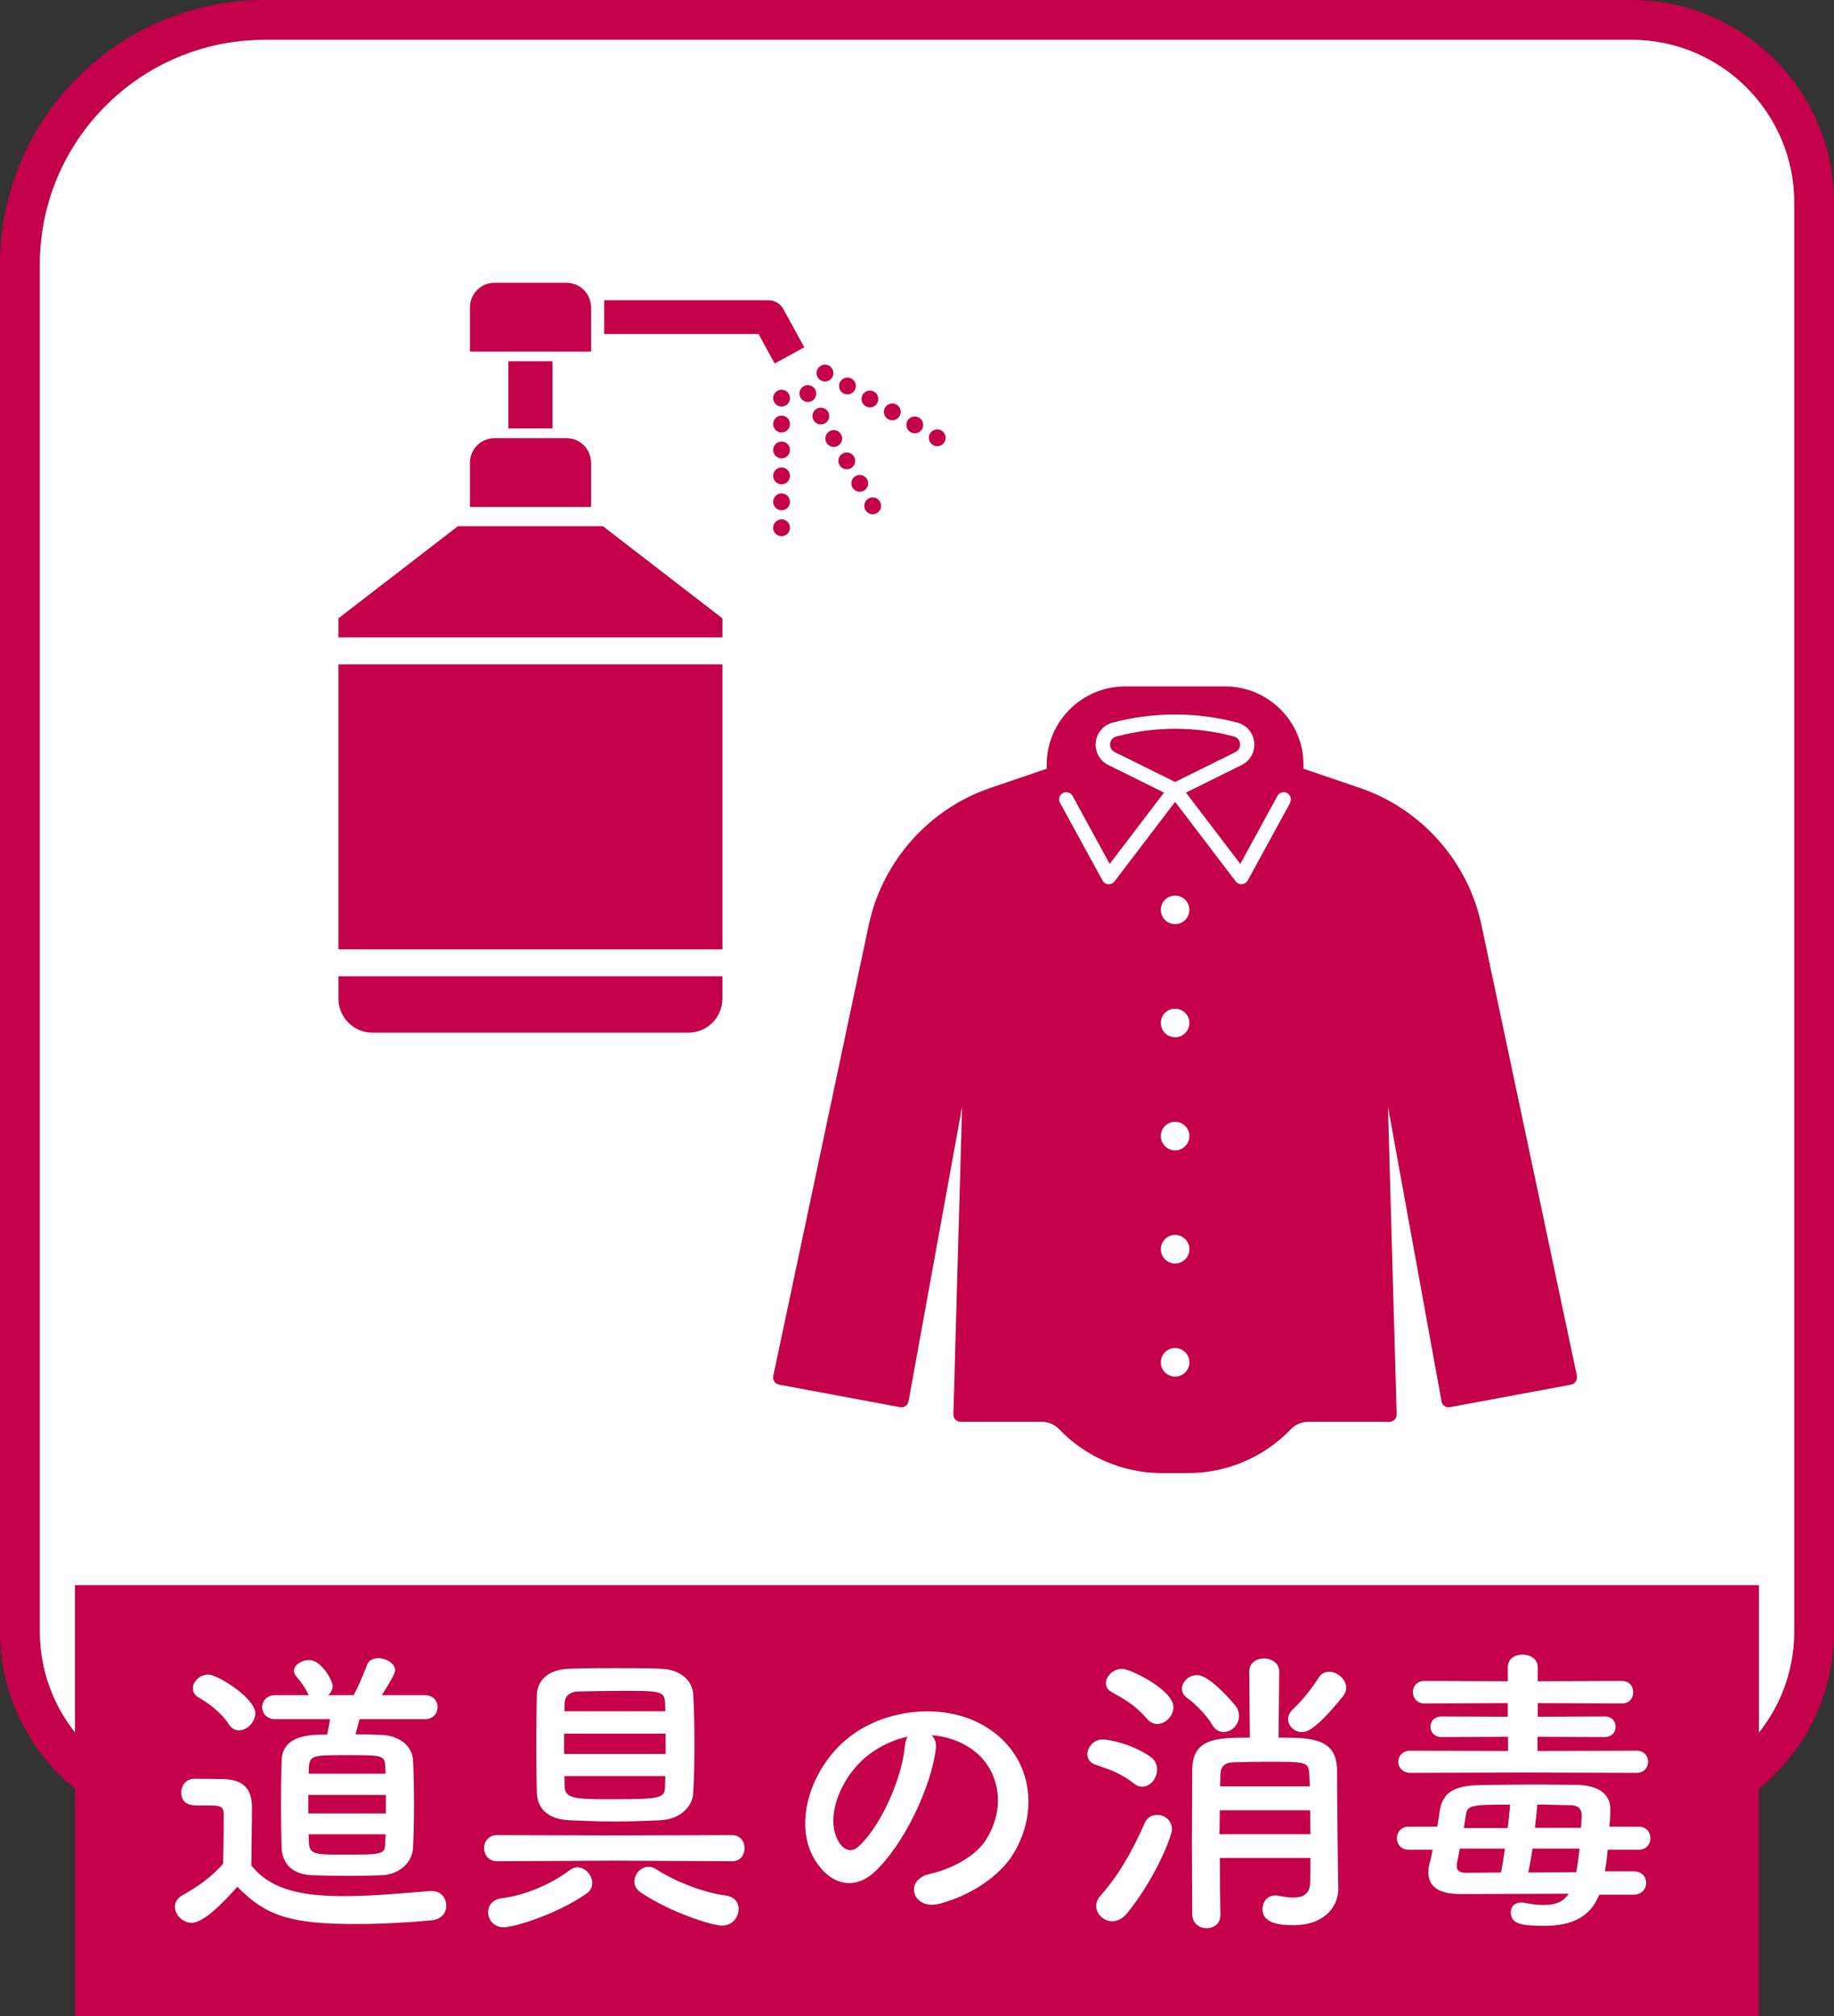<?xml version="1.0" encoding="UTF-8"?><svg id="_レイヤー_2" xmlns="http://www.w3.org/2000/svg" viewBox="0 0 239.96 263.8"><rect x="0" y="0" width="239.96" height="263.8" fill="#333333" stroke="none"/><g id="_004"><g><g><path d="M30.78,2.6H216.32c11.61,0,21.04,9.43,21.04,21.04V216.32c0,11.61-9.43,21.04-21.04,21.04H23.64c-11.61,0-21.04-9.43-21.04-21.04V30.78C2.6,15.23,15.23,2.6,30.78,2.6Z" style="fill:#fff;"/><path d="M213.46,239.96H26.5c-14.61,0-26.5-11.89-26.5-26.5V34.62C0,15.53,15.53,0,34.62,0H213.46c14.61,0,26.5,11.89,26.5,26.5V213.46c0,14.61-11.89,26.5-26.5,26.5ZM34.62,5.21c-16.22,0-29.41,13.19-29.41,29.41V213.46c0,11.74,9.55,21.3,21.3,21.3H213.46c11.74,0,21.3-9.55,21.3-21.3V26.5c0-11.74-9.55-21.3-21.3-21.3H34.62Z" style="fill:#c30049;"/></g><rect x="9.81" y="207.39" width="220.33" height="56.41" style="fill:#c30049;"/><g><g><g><polygon points="69.4 68.85 59.91 68.85 44.28 80.9 44.28 83.39 69.4 83.39 94.52 83.39 94.52 80.9 78.89 68.85 69.4 68.85" style="fill:#c30049;"/><path d="M44.28,127.73v2.92c0,2.46,2,4.46,4.46,4.46h41.32c2.46,0,4.46-2,4.46-4.46v-2.92H44.28Z" style="fill:#c30049;"/><polygon points="44.28 86.92 44.28 124.21 69.4 124.21 94.52 124.21 94.52 86.92 69.4 86.92 44.28 86.92" style="fill:#c30049;"/><path d="M77.33,60.54c0-1.78-1.44-3.21-3.21-3.21h-9.42c-1.78,0-3.21,1.44-3.21,3.21v5.79h15.85v-5.79Z" style="fill:#c30049;"/><path d="M77.33,40.21c0-1.78-1.44-3.21-3.21-3.21h-9.42c-1.78,0-3.21,1.44-3.21,3.21v5.79h15.85v-5.79Z" style="fill:#c30049;"/><rect x="66.52" y="47.26" width="5.76" height="8.8" style="fill:#c30049;"/><path d="M102.49,40.43c-.39-.71-1.13-1.14-1.93-1.14h-21.51v4.41h20.2l2.11,3.86,3.87-2.12-2.74-5Z" style="fill:#c30049;"/></g><g><g><circle cx="105.7" cy="51.49" r="1.1" style="fill:#c30049;"/><circle cx="107.4" cy="54.43" r="1.1" style="fill:#c30049;"/><circle cx="109.09" cy="57.37" r="1.1" style="fill:#c30049;"/><circle cx="110.79" cy="60.3" r="1.1" style="fill:#c30049;"/><circle cx="112.49" cy="63.24" r="1.1" style="fill:#c30049;"/><circle cx="114.18" cy="66.18" r="1.1" style="fill:#c30049;"/></g><g><g><circle cx="102.26" cy="52.09" r="1.1" style="fill:#c30049;"/><circle cx="102.26" cy="55.48" r="1.1" style="fill:#c30049;"/><circle cx="102.26" cy="58.87" r="1.1" style="fill:#c30049;"/><circle cx="102.26" cy="62.26" r="1.1" style="fill:#c30049;"/><circle cx="102.26" cy="65.66" r="1.1" style="fill:#c30049;"/><circle cx="102.26" cy="69.05" r="1.1" style="fill:#c30049;"/></g><g><circle cx="107.94" cy="48.81" r="1.1" style="fill:#c30049;"/><circle cx="110.88" cy="50.5" r="1.1" style="fill:#c30049;"/><circle cx="113.82" cy="52.2" r="1.1" style="fill:#c30049;"/><circle cx="116.75" cy="53.89" r="1.1" style="fill:#c30049;"/><circle cx="119.69" cy="55.59" r="1.1" style="fill:#c30049;"/><circle cx="122.63" cy="57.28" r="1.1" style="fill:#c30049;"/></g></g></g></g><g><path d="M162.25,97.31c-.02-.18-.13-.77-.81-.95-2.51-.67-5.1-1.01-7.69-1.01s-5.17,.34-7.69,1.01c-.68,.18-.79,.78-.81,.95-.02,.18-.03,.78,.61,1.09l7.89,3.91,7.89-3.91c.63-.31,.62-.92,.61-1.09Z" style="fill:#c30049;"/><path d="M206.33,180.04l-12.5-59.02c-1.76-8.33-7.87-15.2-15.93-17.94l-7.35-2.5v-.52c0-5.65-4.6-10.25-10.25-10.25h-13.1c-5.65,0-10.25,4.6-10.25,10.25v.52l-7.35,2.5c-8.06,2.74-14.16,9.61-15.93,17.94l-12.5,59.02c-.05,.25,0,.51,.14,.72,.14,.21,.36,.35,.61,.4l15.86,2.95c.25,.04,.5,0,.7-.15,.21-.14,.35-.36,.39-.61l7.01-38.56-1.14,40.27c0,.25,.09,.5,.27,.68,.18,.18,.42,.28,.67,.28h10.61c.86,0,1.7,.36,2.3,.98,3.48,3.64,8.37,5.73,13.41,5.73h3.48c5.04,0,9.93-2.09,13.41-5.73,.6-.63,1.44-.98,2.3-.98h10.61c.25,0,.5-.1,.67-.28,.18-.18,.27-.43,.27-.68l-1.14-40.27,7.01,38.56c.04,.25,.19,.46,.39,.61,.21,.14,.46,.19,.7,.15l15.86-2.95c.25-.05,.47-.19,.61-.4,.14-.21,.19-.47,.14-.72Zm-37.52-75.01l-5.56,10.17c-.15,.28-.44,.46-.75,.49-.02,0-.05,0-.07,0-.29,0-.57-.14-.75-.37l-7.93-10.41-7.93,10.41c-.19,.25-.5,.39-.82,.37-.32-.02-.6-.21-.75-.49l-5.56-10.17c-.25-.45-.08-1.03,.37-1.27,.45-.25,1.03-.08,1.27,.37l4.86,8.9,7.11-9.33-7.29-3.61c-1.12-.55-1.77-1.72-1.64-2.96,.12-1.24,.98-2.26,2.19-2.58,5.35-1.43,11-1.43,16.35,0,1.21,.32,2.07,1.34,2.19,2.58s-.52,2.41-1.64,2.96l-7.29,3.61,7.11,9.33,4.86-8.9c.25-.45,.82-.62,1.27-.37,.46,.25,.62,.82,.37,1.27Zm-13.19,14.01c0,1.03-.84,1.87-1.87,1.87s-1.87-.84-1.87-1.87,.84-1.87,1.87-1.87,1.87,.84,1.87,1.87Zm0,14.8c0,1.03-.84,1.87-1.87,1.87s-1.87-.84-1.87-1.87,.84-1.87,1.87-1.87,1.87,.84,1.87,1.87Zm0,14.8c0,1.03-.84,1.87-1.87,1.87s-1.87-.84-1.87-1.87,.84-1.87,1.87-1.87,1.87,.84,1.87,1.87Zm0,14.8c0,1.03-.84,1.87-1.87,1.87s-1.87-.84-1.87-1.87,.84-1.87,1.87-1.87,1.87,.84,1.87,1.87Zm0,14.8c0,1.03-.84,1.87-1.87,1.87s-1.87-.84-1.87-1.87,.84-1.87,1.87-1.87,1.87,.84,1.87,1.87Z" style="fill:#c30049;"/></g></g><g><path d="M25.07,251.57c-1.15,0-2.18-1.03-2.18-2.1,0-.55,.28-1.11,.99-1.51,2.14-1.19,3.97-2.54,5.31-4.12,.04-1.79,.08-3.33,.08-4.84v-1.63c0-1.03-.48-1.15-1.82-1.15h-1.55c-.75,0-2.18-.04-2.18-1.71,0-.87,.59-1.78,1.67-1.78,1.43,0,2.54,0,3.85,.04,2.54,.08,3.73,1.19,3.73,3.73,0,2.3-.08,5.04-.08,7.57,2.5,3.17,6.58,4.01,12.1,4.01,3.97,0,8.29-.44,11.3-.67h.2c1.23,0,1.9,.95,1.9,1.9s-.59,1.82-1.98,1.94c-2.5,.24-6.15,.48-9.76,.48-8.61,0-11.86-1.03-15.59-4.88-1.98,2.22-4.44,4.72-5.99,4.72Zm4.84-26.01c-1.03-1.59-2.78-2.82-3.89-3.45-.56-.32-.79-.75-.79-1.23,0-.87,.95-1.79,2.02-1.79,1.19,0,6.15,3.05,6.15,5.08,0,1.15-1.07,2.22-2.14,2.22-.48,0-.99-.24-1.35-.83Zm17.13-.63c-.16,.67-.36,1.39-.52,1.98,1.31,0,2.5,.04,3.41,.08,2.58,.12,4.04,1.63,4.12,3.37,.08,1.86,.12,3.81,.12,5.75s-.04,3.81-.12,5.59c-.08,1.9-1.67,3.53-4.12,3.65-1.11,.04-2.58,.08-4.08,.08-1.82,0-3.69-.04-4.96-.08-2.7-.08-3.97-1.59-4.05-3.61-.04-1.75-.08-3.61-.08-5.51s.04-3.93,.08-5.83c.08-3.45,3.81-3.45,5.95-3.45,.16-.63,.28-1.23,.4-2.02h-7.18c-1.11,0-1.71-.79-1.71-1.59,0-.75,.6-1.55,1.71-1.55h4.4c-.08-.08-.12-.16-.16-.28-.63-1.27-1.23-1.82-1.55-2.26-.16-.24-.24-.44-.24-.63,0-.79,1.03-1.43,1.98-1.43,1.63,0,3.09,2.74,3.09,3.37,0,.48-.24,.91-.59,1.23h3.33c.6-1.15,1.03-2.06,1.78-4.01,.24-.59,.79-.83,1.43-.83,1.03,0,2.22,.67,2.22,1.59,0,.36-.56,1.39-1.74,3.25h5.63c1.11,0,1.67,.79,1.67,1.55,0,.79-.56,1.59-1.67,1.59h-8.57Zm3.45,9.91h-10.15v2.42h10.15v-2.42Zm-.08-3.69c-.08-1.51-.28-1.51-5.19-1.51-4.12,0-4.72,0-4.8,1.55,0,.28-.04,.56-.04,.87h10.07l-.04-.91Zm-10.03,8.84c0,.4,.04,.79,.04,1.15,.08,1.47,.87,1.51,4.36,1.51,5.31,0,5.59,0,5.63-1.55,0-.36,.04-.71,.04-1.11h-10.07Z" style="fill:#fff;"/><path d="M80.4,243.44l-15.35,.08c-1.15,0-1.71-.87-1.71-1.71s.56-1.71,1.71-1.71l15.35,.04,15.39-.04c1.07,0,1.63,.83,1.63,1.71s-.56,1.71-1.63,1.71l-15.39-.08Zm-14.48,8.72c-1.31,0-2.06-.99-2.06-1.98,0-.83,.56-1.67,1.78-1.82,2.78-.36,6.19-1.63,8.92-3.69,.32-.24,.67-.36,.99-.36,1.03,0,1.94,1.03,1.94,2.06,0,.51-.2,.99-.71,1.35-3.89,2.74-9.56,4.44-10.87,4.44Zm20.5-14c-1.94,.08-3.97,.16-5.99,.16s-4.04-.08-5.95-.16c-2.82-.16-4.16-1.55-4.24-3.57-.04-1.75-.08-3.97-.08-6.27s.04-4.68,.08-6.58c.04-1.63,1.23-3.33,4.28-3.41,1.98-.08,4.01-.08,6.03-.08s4.01,0,5.87,.08c2.7,.08,4.2,1.63,4.28,3.37,.12,1.86,.16,4.2,.16,6.5s-.04,4.56-.16,6.35c-.08,1.9-1.75,3.45-4.28,3.61Zm.67-11.34h-13.29v2.66h13.29v-2.66Zm-.04-2.93c0-.4-.04-.79-.04-1.15-.08-1.51-.79-1.51-5.55-1.51-2.06,0-4.12,.04-5.87,.08-1.11,.04-1.67,.67-1.71,1.47,0,.36-.04,.71-.04,1.11h13.21Zm-13.21,8.49c0,.48,.04,.99,.04,1.43,.08,1.51,1.43,1.59,6.03,1.59,6.54,0,7.06-.12,7.1-1.63,0-.44,.04-.91,.04-1.39h-13.21Zm9.91,15.15c-.52-.36-.75-.87-.75-1.35,0-.99,.83-1.94,1.86-1.94,.32,0,.67,.12,.99,.32,2.78,1.79,6.42,3.09,9.16,3.45,1.11,.16,1.63,.91,1.63,1.75,0,1.07-.79,2.18-2.18,2.18-1.23,0-6.78-1.71-10.71-4.4Z" style="fill:#fff;"/><path d="M122.44,228.85c-.63,5.04-4.2,12.53-8.01,16.06-3.05,2.82-6.38,1.27-8.13-2.14-2.5-4.92,.16-12.29,5.47-15.98,4.88-3.37,12.14-3.93,17.13-.91,6.15,3.69,7.14,10.99,3.69,16.66-1.86,3.05-5.75,5.51-9.68,6.54-3.49,.91-4.72-3.09-1.31-3.89,3.01-.67,6.07-2.38,7.38-4.44,2.82-4.44,1.75-9.64-2.18-12.13-1.55-.99-3.21-1.47-4.92-1.59,.44,.4,.67,1.03,.56,1.82Zm-8.8,.75c-3.69,2.86-5.67,8.13-4.01,11.18,.6,1.15,1.63,1.74,2.62,.87,2.97-2.62,5.75-8.92,6.15-13.21,.04-.48,.16-.91,.36-1.23-1.82,.4-3.61,1.23-5.12,2.38Z" style="fill:#fff;"/><path d="M148.34,233.33c-1.75-1.39-3.33-1.86-5.04-2.46-.71-.24-1.03-.79-1.03-1.35,0-.91,.83-1.94,1.98-1.94,.79,0,3.81,.55,6.27,2.26,.63,.44,.87,1.07,.87,1.67,0,1.15-.87,2.26-1.94,2.26-.36,0-.71-.12-1.11-.44Zm-2.82,18.04c-1.11,0-2.1-.95-2.1-2.02,0-.4,.16-.87,.52-1.27,2.38-2.7,4.08-5.59,5.83-9.56,.32-.75,.99-1.07,1.63-1.07,.99,0,1.94,.71,1.94,1.9,0,.79-2.02,6.23-5.91,11.02-.59,.71-1.27,.99-1.9,.99Zm4.56-26.49c-1.63-1.86-3.13-2.66-4.56-3.45-.59-.32-.83-.75-.83-1.19,0-.95,.99-1.9,2.14-1.9,1.07,0,6.7,2.78,6.7,5,0,1.15-1.03,2.22-2.1,2.22-.48,0-.95-.2-1.35-.67Zm8.49,.75c-.75-1.35-2.5-2.97-3.21-3.45-.52-.36-.71-.79-.71-1.23,0-.91,.87-1.79,1.98-1.79,1.71,0,4.92,3.85,5.16,4.2,.24,.4,.32,.79,.32,1.15,0,1.19-.99,2.1-2.02,2.1-.56,0-1.11-.28-1.51-.99Zm1.03,17.45c0,2.89,.04,5.63,.08,7.42v.04c0,1.19-.91,1.74-1.79,1.74-.95,0-1.86-.59-1.9-1.78,0-2.3-.04-5.83-.04-9.44s.04-7.22,.04-9.6c.08-4.04,3.21-4.12,7.54-4.12l-.08-8.61v-.04c0-1.15,.99-1.71,1.94-1.71s1.98,.59,1.98,1.71v.04l-.08,8.61c4.16,0,7.57,.04,7.65,4.16,0,3.77,.12,14.51,.16,15.62v.08c0,1.98-1.55,4.68-5.87,4.68-1.27,0-4.04-.04-4.04-2.1,0-.91,.59-1.79,1.67-1.79,.12,0,.28,0,.4,.04,.59,.12,1.31,.24,1.98,.24,1.15,0,2.14-.4,2.18-1.94,.04-.79,.04-1.94,.04-3.25h-11.86Zm0-6.23c0,.99-.04,2.06-.04,3.13h11.9c0-1.03-.04-2.1-.04-3.13h-11.82Zm11.78-3.13c0-.59-.08-1.15-.08-1.63-.08-1.59-.4-1.59-5.79-1.59-1.47,0-2.97,.04-4.2,.08-1.07,.04-1.59,.56-1.63,1.51,0,.48-.04,1.03-.04,1.63h11.74Zm-1.03-7.1c-.99,0-1.82-.79-1.82-1.71,0-.4,.2-.87,.63-1.27,1.19-1.11,2.66-2.97,3.33-4.08,.36-.6,.87-.83,1.43-.83,1.07,0,2.22,.99,2.22,2.1,0,.36-.12,.71-.4,1.07-3.65,4.52-4.8,4.72-5.39,4.72Z" style="fill:#fff;"/><path d="M209.25,247.89c-1.15,2.86-3.49,4.08-7.22,4.08-2.93,0-4.36-.24-4.36-1.78,0-.67,.44-1.27,1.35-1.27,.12,0,.28,0,.44,.04,.99,.2,1.82,.28,2.54,.28,1.63,0,2.58-.48,3.25-1.47l-14.16,.04c-2.78,0-4.2-.95-4.2-2.82,0-.4,.04-.79,.16-1.23,.16-.55,.28-1.15,.4-1.75h-3.13c-1.03,0-1.55-.75-1.55-1.51s.52-1.51,1.55-1.51h3.73c.12-.75,.24-1.43,.32-2.02,.36-2.54,2.02-3.33,5.12-3.41,2.3-.04,4.88-.08,7.42-.08,1.82,0,3.61,.04,5.23,.04,2.66,.04,4.56,.91,4.56,3.25v.08c0,.63-.08,1.35-.12,2.14h3.81c1.03,0,1.55,.75,1.55,1.51s-.52,1.51-1.55,1.51h-4.04c-.08,.99-.2,1.94-.36,2.82h3.73c1.11,0,1.67,.75,1.67,1.51s-.55,1.55-1.67,1.55h-4.44Zm-9.88-15.98l-14.83,.04c-1.03,0-1.59-.71-1.59-1.47,0-.71,.55-1.43,1.59-1.43l12.77,.04v-1.86l-8.68,.04c-.99,0-1.47-.67-1.47-1.35s.48-1.35,1.47-1.35l8.65,.04v-1.78l-10.91,.04c-.99,0-1.51-.75-1.51-1.47,0-.75,.52-1.47,1.51-1.47l10.91,.04v-1.82c0-1.15,.95-1.67,1.94-1.67s1.98,.56,1.98,1.67v1.82l11.02-.04c.99,0,1.47,.75,1.47,1.47,0,.75-.48,1.47-1.47,1.47l-11.02-.04v1.78l8.76-.04c.95,0,1.43,.67,1.43,1.35s-.48,1.35-1.43,1.35l-8.8-.04v1.86l12.97-.04c.99,0,1.51,.71,1.51,1.43,0,.75-.52,1.47-1.51,1.47l-14.75-.04Zm-8.37,9.95c-.12,.67-.24,1.31-.36,1.82-.04,.16-.04,.32-.04,.48,0,.56,.32,.87,1.23,.87l4.56-.04c.2-.99,.36-2.06,.52-3.13h-5.91Zm6.27-2.7c.12-1.07,.24-2.14,.32-3.05-5.27,0-5.59,.12-5.79,1.35-.08,.44-.16,1.03-.28,1.71h5.75Zm3.25,2.7c-.16,1.07-.36,2.14-.56,3.13l6.27-.04c.2-.95,.32-2.02,.44-3.09h-6.15Zm6.34-2.7c.04-.63,.08-1.19,.08-1.67,0-.95-.59-1.31-1.51-1.31-1.31,0-2.78-.08-4.28-.08-.08,.91-.2,1.98-.32,3.05h6.03Z" style="fill:#fff;"/></g></g></g></svg>